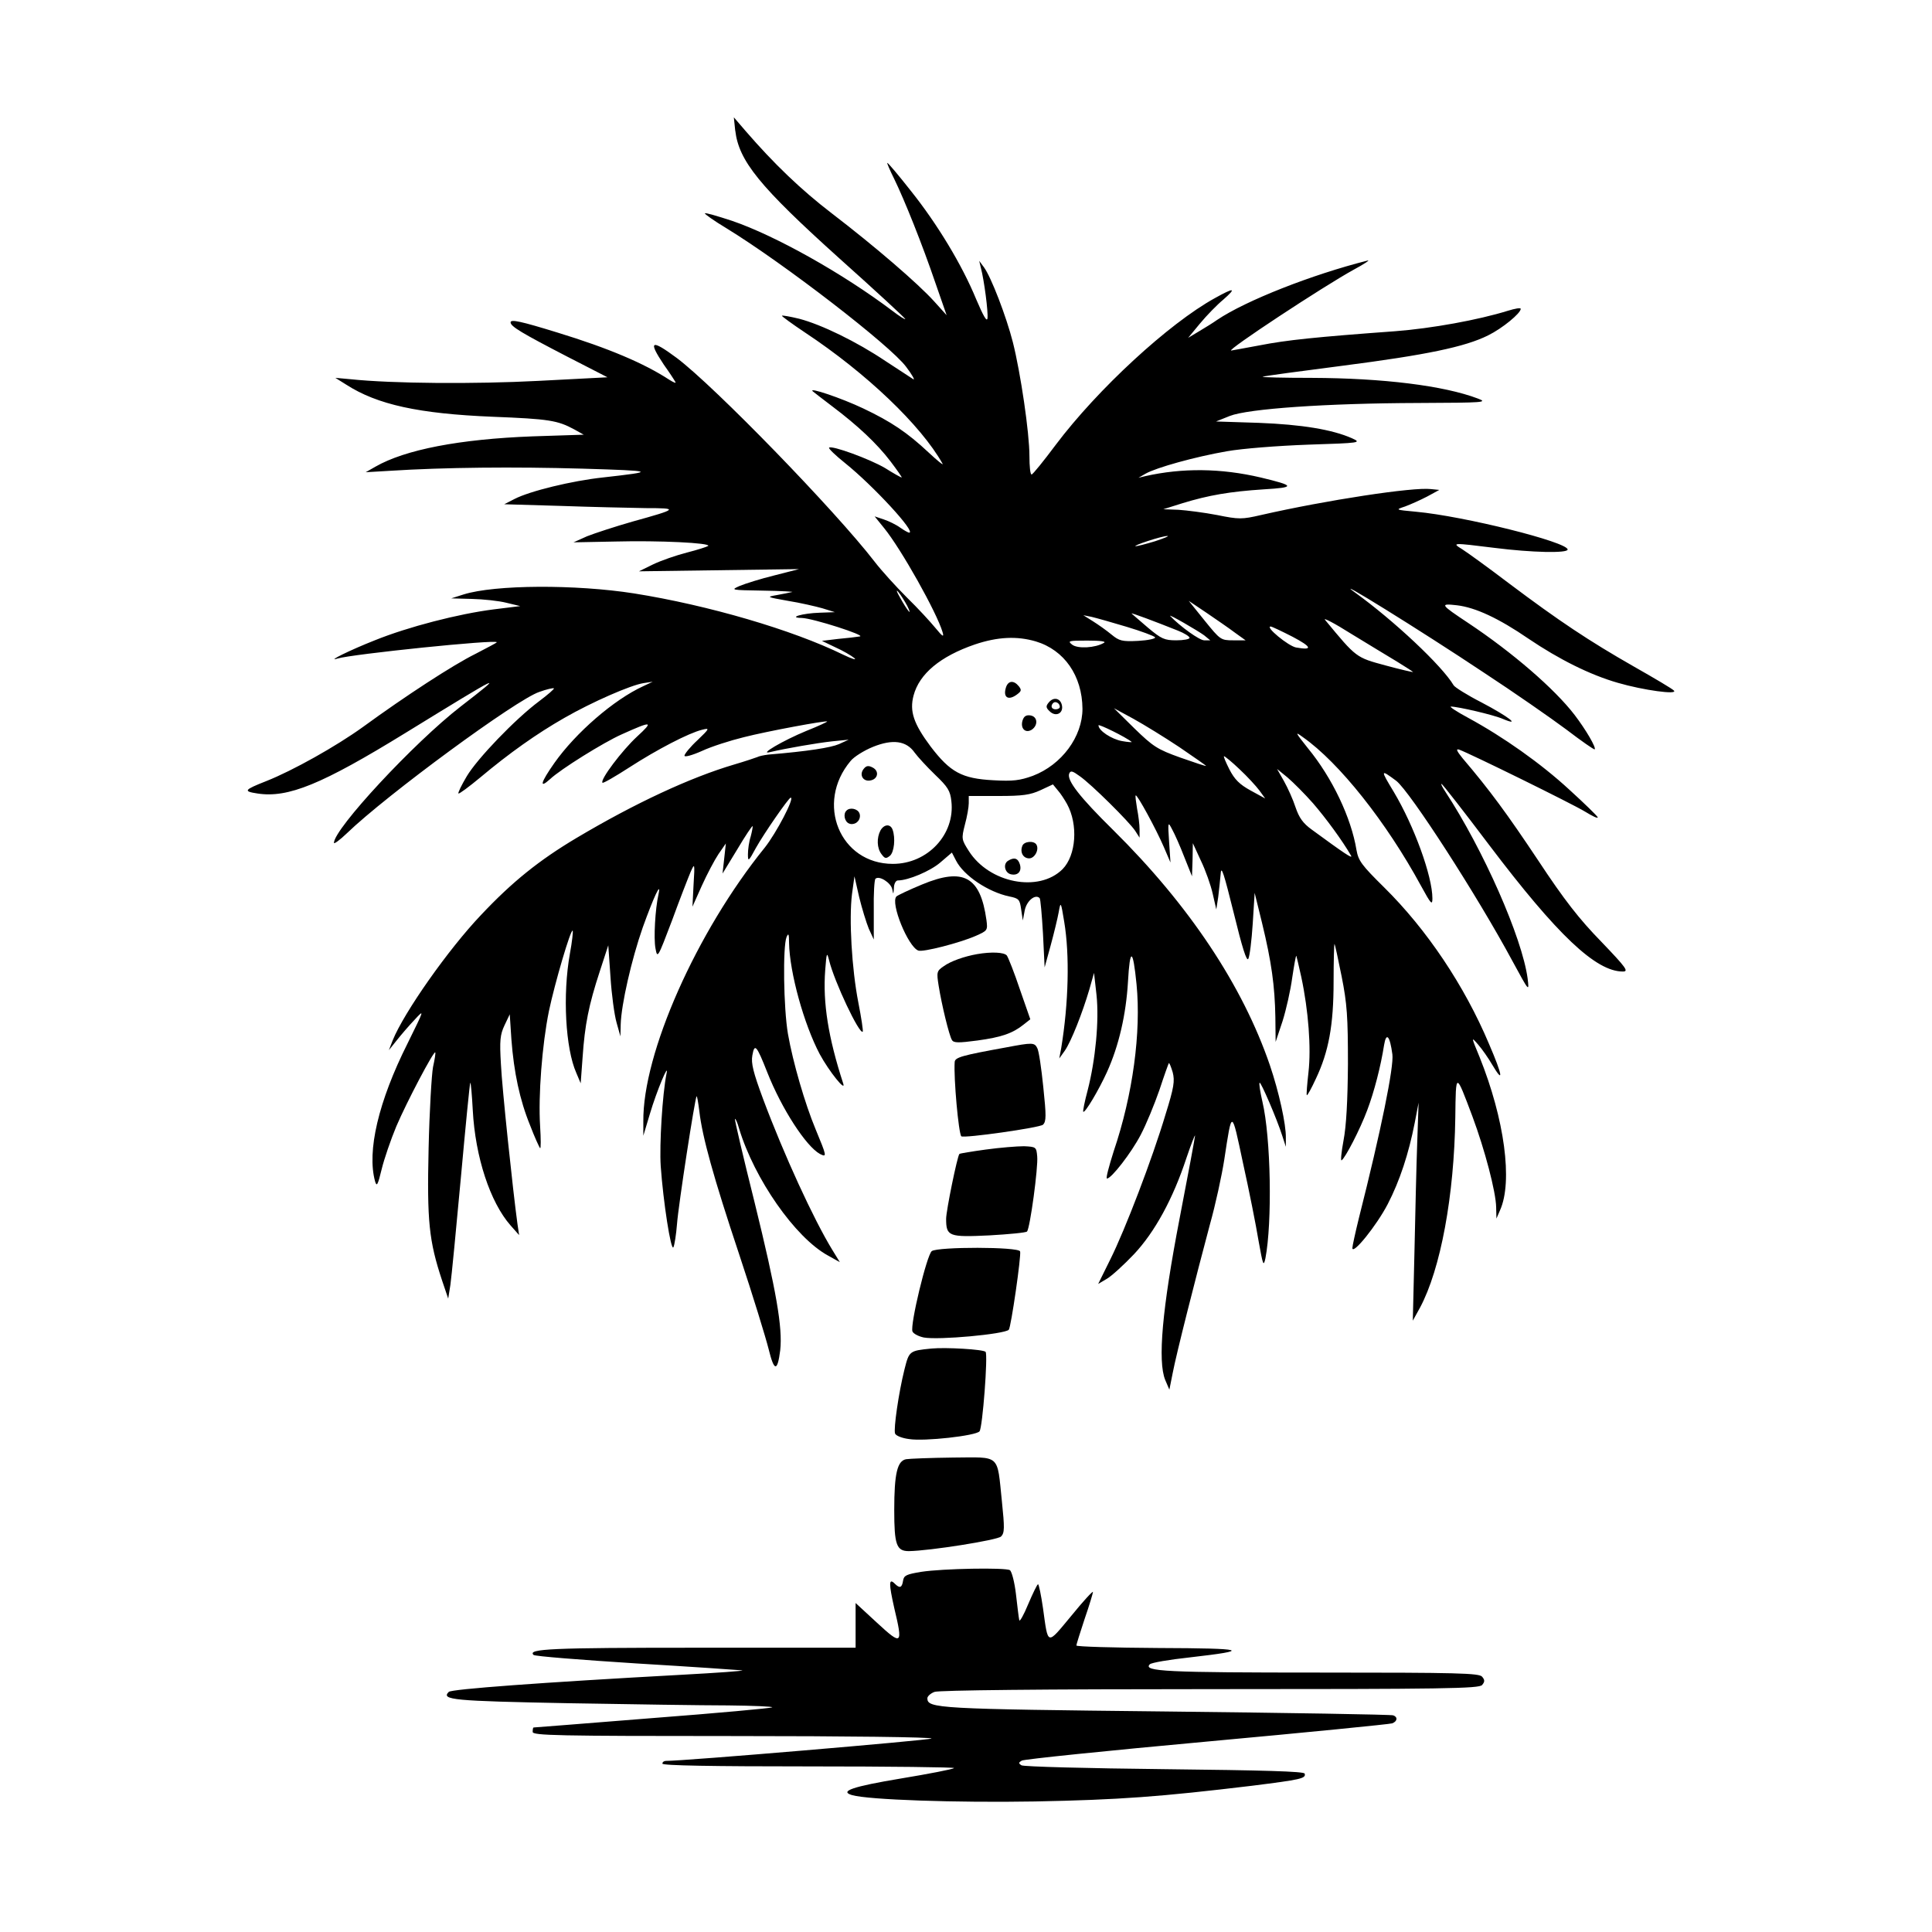 <?xml version="1.0" standalone="no"?>
<!DOCTYPE svg PUBLIC "-//W3C//DTD SVG 20010904//EN"
 "http://www.w3.org/TR/2001/REC-SVG-20010904/DTD/svg10.dtd">
<svg version="1.0" xmlns="http://www.w3.org/2000/svg"
 width="700pt" height="700pt" viewBox="0 0 700 700"
 preserveAspectRatio="xMidYMid meet">
<g transform="translate(0,700) scale(0.1,-0.1)"
fill="#000000" stroke="none">
<path d="M2664 6527 c13 -110 87 -202 377 -463 132 -118 239 -217 239 -220 0
-3 -21 10 -47 30 -179 135 -423 272 -581 326 -52 17 -96 30 -98 27 -2 -2 33
-27 78 -54 209 -128 595 -426 651 -502 22 -29 33 -49 26 -45 -8 5 -53 35 -101
66 -104 70 -232 132 -312 153 -33 8 -61 13 -63 11 -2 -1 36 -29 84 -61 222
-147 420 -336 498 -475 5 -8 -18 10 -51 41 -77 72 -135 111 -236 159 -80 38
-202 79 -183 62 6 -5 37 -29 70 -54 93 -70 162 -135 211 -199 25 -33 43 -59
41 -59 -3 0 -30 15 -60 34 -56 33 -193 83 -203 74 -3 -3 23 -28 58 -56 102
-82 259 -252 232 -252 -3 0 -18 8 -32 18 -15 11 -42 24 -60 30 l-33 11 34 -42
c62 -76 191 -306 212 -377 6 -20 1 -18 -26 15 -18 22 -64 72 -103 110 -39 39
-92 97 -118 131 -142 184 -579 634 -716 737 -93 69 -105 63 -47 -24 20 -28 39
-57 42 -63 4 -6 -6 -2 -22 8 -90 59 -219 114 -405 171 -133 41 -170 49 -170
37 0 -15 41 -39 203 -123 l148 -76 -250 -13 c-231 -12 -529 -10 -681 6 l-55 5
40 -25 c112 -72 262 -105 530 -116 204 -8 235 -13 296 -46 l34 -19 -185 -6
c-265 -10 -462 -48 -570 -110 l-35 -20 85 5 c203 13 453 15 700 8 265 -8 270
-10 74 -32 -111 -12 -264 -49 -320 -78 l-37 -19 204 -6 c112 -4 251 -7 309 -8
120 0 117 -3 -49 -49 -63 -18 -136 -42 -164 -53 l-49 -22 154 3 c155 4 344 -5
334 -16 -4 -3 -38 -14 -77 -24 -39 -10 -94 -29 -123 -43 l-51 -25 290 4 290 4
-90 -23 c-49 -12 -106 -30 -125 -38 -34 -15 -32 -15 85 -17 66 -1 113 -4 105
-5 -8 -2 -33 -7 -55 -11 -39 -7 -38 -7 40 -21 44 -7 100 -20 125 -27 l45 -14
-55 -2 c-63 -2 -117 -18 -65 -19 40 -1 236 -64 210 -67 -11 -2 -46 -6 -79 -9
l-58 -7 48 -23 c27 -12 58 -30 69 -39 11 -9 -7 -4 -40 12 -184 90 -488 179
-758 222 -211 33 -504 32 -618 -4 l-44 -14 75 -2 c41 -1 98 -7 125 -14 l50
-12 -97 -12 c-126 -16 -309 -63 -430 -112 -89 -35 -178 -79 -135 -66 52 16
577 70 577 59 0 -2 -35 -20 -77 -42 -81 -40 -253 -152 -408 -265 -97 -70 -254
-158 -350 -196 -81 -32 -85 -37 -32 -45 111 -17 233 33 537 220 358 220 363
222 199 95 -168 -130 -459 -443 -459 -494 0 -5 21 10 47 35 144 139 615 485
697 512 27 10 51 15 53 13 2 -2 -22 -23 -54 -47 -87 -65 -224 -208 -262 -272
-19 -32 -32 -59 -30 -62 3 -2 38 24 79 58 105 88 205 159 305 216 101 58 241
119 287 126 l33 5 -34 -16 c-107 -49 -245 -169 -322 -278 -50 -71 -57 -96 -16
-59 38 36 194 133 259 162 111 50 118 49 56 -8 -54 -50 -135 -157 -125 -167 2
-3 47 23 98 56 99 64 214 124 263 136 28 7 28 5 -17 -38 -26 -24 -47 -50 -47
-56 0 -6 27 1 63 17 34 16 103 38 152 50 86 22 298 61 302 57 2 -1 -32 -17
-75 -34 -85 -35 -175 -88 -132 -77 60 14 170 33 225 39 l60 6 -35 -16 c-30
-13 -113 -26 -256 -38 -17 -2 -35 -6 -40 -9 -5 -2 -43 -15 -84 -27 -159 -47
-359 -140 -571 -266 -136 -81 -233 -159 -346 -279 -119 -125 -279 -353 -320
-454 l-14 -36 28 35 c15 19 44 53 65 75 37 40 36 39 -25 -85 -106 -211 -148
-391 -118 -500 6 -21 10 -14 24 44 9 37 33 107 53 155 38 89 135 273 141 268
2 -2 -2 -26 -8 -53 -5 -27 -13 -160 -16 -295 -6 -264 1 -334 49 -479 l22 -65
8 50 c4 28 21 203 38 389 17 187 32 341 34 343 2 2 6 -43 9 -99 9 -170 63
-334 137 -418 l31 -35 -6 40 c-17 124 -56 494 -60 580 -5 85 -3 106 13 140
l19 40 6 -91 c9 -119 30 -219 68 -312 16 -42 33 -79 36 -82 3 -3 3 33 0 80 -7
109 7 294 32 417 21 100 79 298 86 291 2 -2 -2 -40 -10 -83 -27 -150 -16 -344
23 -432 l16 -38 7 95 c8 117 22 188 62 310 l31 95 8 -115 c4 -63 14 -137 22
-165 l14 -50 1 43 c2 72 39 235 80 352 40 111 68 171 57 120 -12 -53 -18 -160
-11 -196 7 -38 8 -36 60 101 28 77 59 156 67 175 15 34 16 34 11 -45 l-4 -80
34 76 c19 42 46 93 60 114 l27 39 -6 -55 -6 -54 53 87 c29 49 54 86 56 85 1
-2 -2 -19 -7 -38 -6 -18 -10 -47 -10 -64 0 -28 2 -27 29 23 29 52 119 182 126
182 15 0 -52 -128 -94 -181 -247 -305 -443 -746 -440 -993 l0 -51 24 80 c24
81 70 191 60 145 -15 -75 -26 -257 -21 -335 9 -128 37 -310 46 -294 4 8 10 46
13 84 5 68 65 457 71 463 2 1 6 -23 10 -55 11 -93 50 -235 145 -520 49 -147
96 -301 106 -341 20 -82 32 -83 42 -4 9 82 -14 215 -93 536 -41 164 -73 300
-71 302 2 2 9 -13 15 -35 55 -182 203 -395 322 -460 l43 -24 -27 44 c-68 111
-175 344 -251 547 -36 97 -44 130 -39 158 8 45 15 38 54 -61 52 -132 141 -269
191 -296 26 -13 25 -9 -16 90 -38 91 -82 242 -100 345 -16 94 -19 317 -5 351
7 16 9 11 9 -21 2 -108 54 -295 111 -403 34 -63 97 -141 85 -106 -54 166 -74
292 -65 410 5 64 6 67 14 36 19 -78 110 -270 122 -259 2 3 -5 50 -16 106 -24
123 -34 303 -23 392 l9 65 17 -75 c10 -41 26 -93 35 -115 l18 -39 0 106 c-1
59 2 110 6 114 13 13 56 -14 61 -38 4 -20 4 -20 6 5 0 15 7 27 14 27 38 0 118
34 154 65 l42 36 15 -29 c28 -55 117 -114 193 -130 35 -7 38 -11 43 -47 l6
-40 7 37 c7 34 38 60 54 44 3 -3 8 -60 12 -128 l6 -123 22 80 c12 44 25 98 29
120 7 40 8 39 20 -35 20 -120 16 -294 -11 -458 l-7 -37 20 28 c23 33 64 137
89 222 l17 60 9 -80 c10 -94 -4 -236 -32 -345 -11 -41 -18 -76 -16 -78 6 -6
56 78 86 144 43 95 69 208 76 327 7 125 18 122 31 -9 17 -173 -13 -400 -83
-606 -17 -54 -29 -98 -24 -98 16 0 88 93 122 158 20 38 50 111 68 163 17 52
33 96 34 97 2 2 8 -13 14 -33 8 -31 5 -54 -26 -153 -48 -161 -147 -419 -200
-525 l-44 -89 32 19 c17 10 61 50 98 89 75 80 141 200 190 349 17 50 31 86 31
80 0 -5 -25 -140 -56 -300 -63 -327 -80 -517 -52 -585 l15 -35 12 60 c13 69
84 348 135 539 20 71 43 177 52 235 28 184 26 184 68 -14 22 -99 47 -225 56
-280 16 -89 18 -96 25 -64 25 130 20 437 -11 568 -8 35 -13 66 -10 68 4 5 63
-132 82 -192 l13 -40 0 33 c1 48 -25 166 -58 263 -99 289 -293 580 -567 851
-123 121 -169 181 -160 205 5 12 12 10 38 -9 42 -29 180 -166 201 -198 l16
-25 0 30 c0 17 -4 50 -9 75 -4 25 -7 46 -5 48 5 5 75 -124 102 -187 l24 -56
-5 75 c-5 74 -4 74 11 45 9 -16 29 -61 44 -100 l28 -70 2 60 1 60 29 -63 c17
-35 36 -89 43 -120 l13 -57 7 45 c3 25 7 63 9 85 2 31 12 -1 47 -142 31 -127
47 -178 53 -167 5 9 12 66 16 127 l7 112 27 -110 c34 -140 46 -227 48 -340 l1
-90 25 75 c13 41 29 112 35 157 7 46 13 81 15 80 1 -2 9 -37 18 -77 26 -122
36 -257 26 -345 -5 -44 -8 -81 -6 -83 2 -2 17 25 33 60 46 97 64 193 64 351 0
75 2 137 3 137 2 0 13 -53 26 -117 20 -100 23 -148 23 -318 -1 -134 -6 -225
-16 -277 -8 -43 -11 -75 -7 -72 13 8 67 112 93 182 25 66 49 159 61 236 8 48
21 33 30 -34 6 -44 -41 -276 -121 -592 -13 -53 -24 -103 -24 -110 1 -26 88 82
128 159 44 85 76 183 98 295 l14 73 -5 -145 c-3 -80 -7 -257 -10 -395 l-6
-250 26 47 c75 140 124 406 128 690 2 166 1 165 62 3 45 -121 85 -273 86 -329
l1 -41 13 30 c47 104 16 331 -74 555 -31 75 -31 75 -5 45 14 -16 37 -49 51
-73 42 -71 38 -40 -12 76 -89 211 -225 414 -380 567 -81 80 -93 96 -100 135
-19 117 -88 262 -176 369 -47 59 -48 62 -18 40 131 -92 302 -307 428 -539 36
-66 41 -71 41 -45 0 80 -66 262 -140 386 -49 81 -49 83 9 40 50 -39 293 -415
421 -653 61 -112 61 -113 55 -63 -20 148 -160 466 -299 678 -10 15 -16 27 -13
27 3 0 81 -100 173 -222 246 -325 386 -458 484 -458 22 0 13 13 -78 108 -80
82 -134 151 -229 295 -112 168 -175 254 -273 369 -22 27 -26 36 -13 32 41 -15
409 -196 455 -224 28 -17 48 -27 47 -21 -2 5 -48 50 -103 100 -103 95 -239
191 -366 260 -41 22 -70 41 -63 41 25 0 155 -30 189 -45 67 -28 19 9 -78 60
-51 26 -97 55 -101 62 -42 71 -217 235 -357 336 -96 69 237 -137 465 -289 110
-72 245 -166 300 -207 55 -42 101 -74 103 -72 6 6 -31 70 -73 125 -73 95 -225
226 -384 332 -104 69 -105 72 -42 65 67 -8 151 -47 259 -121 111 -75 223 -131
324 -160 93 -27 219 -44 203 -28 -5 6 -71 45 -145 87 -163 93 -271 165 -452
301 -75 57 -151 112 -170 124 -39 24 -36 24 117 5 134 -17 265 -20 265 -6 0
27 -375 121 -550 137 -75 7 -75 7 -39 19 19 7 55 23 80 36 l44 24 -30 3 c-64
8 -379 -40 -616 -94 -69 -16 -80 -16 -159 0 -47 9 -110 17 -140 19 l-55 2 70
22 c95 29 171 42 293 50 117 7 115 13 -10 43 -145 34 -284 35 -418 5 l-25 -6
26 15 c39 22 179 61 294 81 56 10 185 20 295 24 190 6 194 7 159 23 -72 32
-183 50 -338 56 l-155 5 50 20 c66 26 348 46 684 47 238 1 252 2 215 16 -124
47 -344 74 -602 75 -103 0 -183 2 -178 4 6 3 136 20 290 40 302 39 443 68 527
110 51 25 118 80 118 96 0 5 -21 1 -47 -7 -106 -33 -276 -64 -408 -74 -287
-21 -393 -32 -490 -51 -55 -10 -102 -19 -104 -19 -19 0 333 232 444 293 39 21
61 36 50 33 -202 -51 -441 -145 -545 -215 -14 -10 -43 -28 -65 -41 l-40 -24
43 52 c24 29 62 68 85 87 49 43 39 44 -31 5 -167 -92 -425 -330 -577 -532 -44
-59 -83 -107 -87 -107 -5 -1 -8 29 -8 67 0 84 -32 301 -60 412 -24 94 -79 237
-105 272 l-17 23 6 -25 c12 -45 27 -161 24 -183 -2 -15 -15 8 -41 69 -51 124
-141 273 -237 393 -44 56 -82 101 -85 101 -2 0 9 -26 25 -58 37 -76 101 -235
150 -379 l40 -115 -46 51 c-57 63 -212 197 -370 318 -111 85 -210 180 -312
298 l-43 50 5 -48z m1521 -1488 c-33 -10 -64 -18 -70 -18 -15 1 97 38 115 37
8 0 -12 -8 -45 -19z m-898 -234 c21 -42 1 -19 -26 30 -13 22 -15 31 -6 20 9
-11 23 -33 32 -50z m1187 -97 l39 -28 -45 0 c-45 0 -47 2 -103 71 l-58 72 64
-43 c35 -24 82 -56 103 -72z m-206 7 c23 -9 42 -21 42 -26 0 -5 -22 -9 -48 -9
-43 0 -54 5 -103 46 -30 26 -56 48 -59 51 -5 5 88 -30 168 -62z m-186 14 c53
-16 99 -33 103 -38 3 -5 -25 -11 -61 -13 -59 -3 -69 0 -97 23 -18 15 -48 36
-67 48 l-35 22 30 -6 c17 -4 74 -20 127 -36z m281 -31 l22 -18 -22 0 c-17 0
-87 50 -123 88 -9 10 100 -53 123 -70z m700 -96 c31 -19 57 -36 57 -37 0 -1
-45 9 -100 24 -107 29 -105 27 -219 165 -9 10 34 -12 94 -50 61 -37 136 -83
168 -102z m-380 91 c70 -37 75 -50 13 -39 -28 5 -114 76 -92 76 4 0 40 -17 79
-37z m-930 -17 c103 -31 168 -124 169 -244 0 -101 -75 -203 -180 -243 -47 -17
-72 -20 -143 -16 -114 6 -156 29 -227 122 -62 83 -77 128 -62 185 21 79 97
142 222 185 83 28 153 31 221 11z m247 -5 c-32 -19 -95 -22 -115 -7 -18 14
-14 15 55 15 47 0 69 -3 60 -8z m273 -378 c53 -36 97 -67 97 -68 0 -2 -42 12
-93 30 -84 30 -99 40 -167 106 l-74 73 70 -38 c38 -21 113 -67 167 -103z
m-173 19 c3 -2 -13 -1 -35 3 -38 7 -85 38 -85 57 0 6 100 -43 120 -60z m-786
-39 c11 -15 44 -51 74 -80 46 -44 55 -58 59 -96 14 -120 -86 -227 -212 -227
-192 0 -282 220 -153 373 12 15 49 38 81 51 72 29 121 22 151 -21z m1177 -60
c28 -26 60 -61 72 -77 l21 -29 -53 29 c-40 22 -58 40 -77 77 -13 26 -22 47
-19 47 3 0 29 -21 56 -47z m266 -123 c46 -53 107 -136 138 -190 8 -14 -26 9
-142 94 -32 23 -46 43 -59 81 -9 28 -28 70 -42 95 l-25 44 38 -31 c21 -18 63
-60 92 -93z m-891 -3 c41 -75 33 -186 -16 -236 -86 -86 -266 -51 -340 66 -26
41 -27 44 -14 95 8 29 14 64 14 78 l0 26 108 0 c88 0 115 4 152 21 l45 21 18
-22 c10 -11 24 -33 33 -49z"/>
<path d="M3645 4510 c-12 -37 8 -50 40 -26 16 12 17 16 6 30 -18 22 -38 20
-46 -4z"/>
<path d="M3800 4455 c-11 -13 -11 -19 3 -32 21 -21 49 -9 45 19 -4 28 -30 35
-48 13z m40 -16 c0 -5 -7 -9 -15 -9 -15 0 -20 12 -9 23 8 8 24 -1 24 -14z"/>
<path d="M3705 4390 c-9 -29 10 -48 33 -34 24 16 22 48 -5 52 -15 2 -23 -3
-28 -18z"/>
<path d="M3130 4215 c-18 -21 -4 -47 22 -43 29 4 35 34 10 47 -15 8 -23 7 -32
-4z"/>
<path d="M3067 4063 c-13 -12 -7 -41 10 -47 9 -4 23 -1 30 7 8 7 11 21 7 30
-6 17 -35 23 -47 10z"/>
<path d="M3190 3991 c-14 -27 -13 -64 4 -86 12 -16 16 -17 30 -6 16 13 21 65
10 95 -8 22 -31 20 -44 -3z"/>
<path d="M3704 3935 c-9 -23 3 -45 25 -45 20 0 37 32 26 50 -9 15 -45 12 -51
-5z"/>
<path d="M3652 3881 c-19 -12 -11 -45 12 -49 25 -5 39 12 31 37 -7 22 -21 26
-43 12z"/>
<path d="M3340 3795 c-46 -19 -88 -39 -92 -43 -23 -23 42 -182 79 -196 16 -7
151 28 208 53 43 19 44 20 39 58 -22 157 -83 191 -234 128z"/>
<path d="M3540 3543 c-45 -8 -95 -25 -121 -44 -25 -17 -26 -21 -18 -71 11 -69
38 -180 48 -196 6 -11 24 -11 92 -2 88 12 128 26 168 58 l24 19 -38 109 c-20
60 -42 115 -47 122 -10 12 -56 14 -108 5z"/>
<path d="M3645 3205 c-160 -29 -185 -36 -186 -53 -4 -58 14 -258 24 -269 9 -8
284 31 296 42 12 12 12 32 1 137 -7 68 -16 131 -22 141 -10 20 -18 20 -113 2z"/>
<path d="M3572 2835 c-51 -7 -94 -14 -96 -16 -8 -10 -48 -206 -48 -235 0 -64
10 -67 157 -60 71 4 133 10 136 14 11 11 41 234 37 272 -3 34 -4 35 -48 37
-25 0 -87 -5 -138 -12z"/>
<path d="M3376 2467 c-18 -14 -79 -267 -70 -291 3 -8 22 -18 41 -22 54 -10
292 12 308 28 8 8 46 271 41 284 -6 17 -298 17 -320 1z"/>
<path d="M3375 2114 c-81 -8 -81 -9 -98 -76 -21 -84 -40 -216 -34 -232 3 -8
26 -17 51 -20 55 -9 242 12 255 28 11 13 31 277 22 288 -8 9 -144 17 -196 12z"/>
<path d="M3283 1713 c-32 -6 -43 -52 -43 -184 0 -126 8 -149 53 -149 75 1 322
40 334 53 13 13 13 31 3 128 -18 173 -3 159 -177 158 -82 -1 -158 -4 -170 -6z"/>
<path d="M3338 1305 c-54 -9 -63 -13 -66 -32 -4 -26 -12 -29 -30 -11 -22 22
-22 1 -2 -88 32 -134 28 -137 -62 -54 l-78 72 0 -81 0 -81 -572 0 c-533 0
-617 -4 -595 -26 4 -5 172 -18 374 -31 201 -12 373 -24 382 -25 9 -2 -90 -9
-219 -16 -512 -28 -834 -52 -844 -62 -29 -29 16 -33 431 -41 230 -4 492 -8
582 -8 90 -1 162 -4 159 -7 -4 -3 -199 -21 -435 -39 -235 -19 -429 -34 -430
-34 -2 -1 -3 -8 -3 -16 0 -13 87 -15 727 -15 412 0 723 -4 718 -9 -8 -6 -902
-82 -962 -81 -7 0 -13 -4 -13 -10 0 -7 184 -10 532 -10 292 0 528 -3 525 -6
-4 -4 -91 -21 -194 -38 -174 -29 -223 -46 -176 -60 59 -17 377 -28 663 -23
307 6 454 17 787 57 174 22 196 26 190 44 -3 8 -147 12 -508 16 -277 3 -510 9
-518 14 -11 7 -11 10 1 17 8 5 310 36 671 69 361 33 663 63 671 66 19 7 21 23
4 29 -7 3 -377 9 -823 14 -830 9 -865 11 -865 48 0 7 12 18 26 23 16 6 390 10
998 10 853 0 975 2 986 15 10 12 10 18 0 30 -11 13 -88 15 -586 15 -557 0
-644 4 -618 30 6 6 71 17 145 25 228 26 205 33 -113 34 -164 1 -298 5 -298 9
0 5 14 48 30 97 17 49 30 93 30 97 0 5 -36 -34 -79 -87 -89 -107 -83 -109
-102 28 -7 48 -15 87 -18 87 -3 0 -19 -33 -36 -73 -16 -39 -31 -65 -32 -57 -2
8 -7 51 -12 94 -5 43 -15 82 -22 87 -17 10 -243 6 -321 -6z"/>
</g>
</svg>
